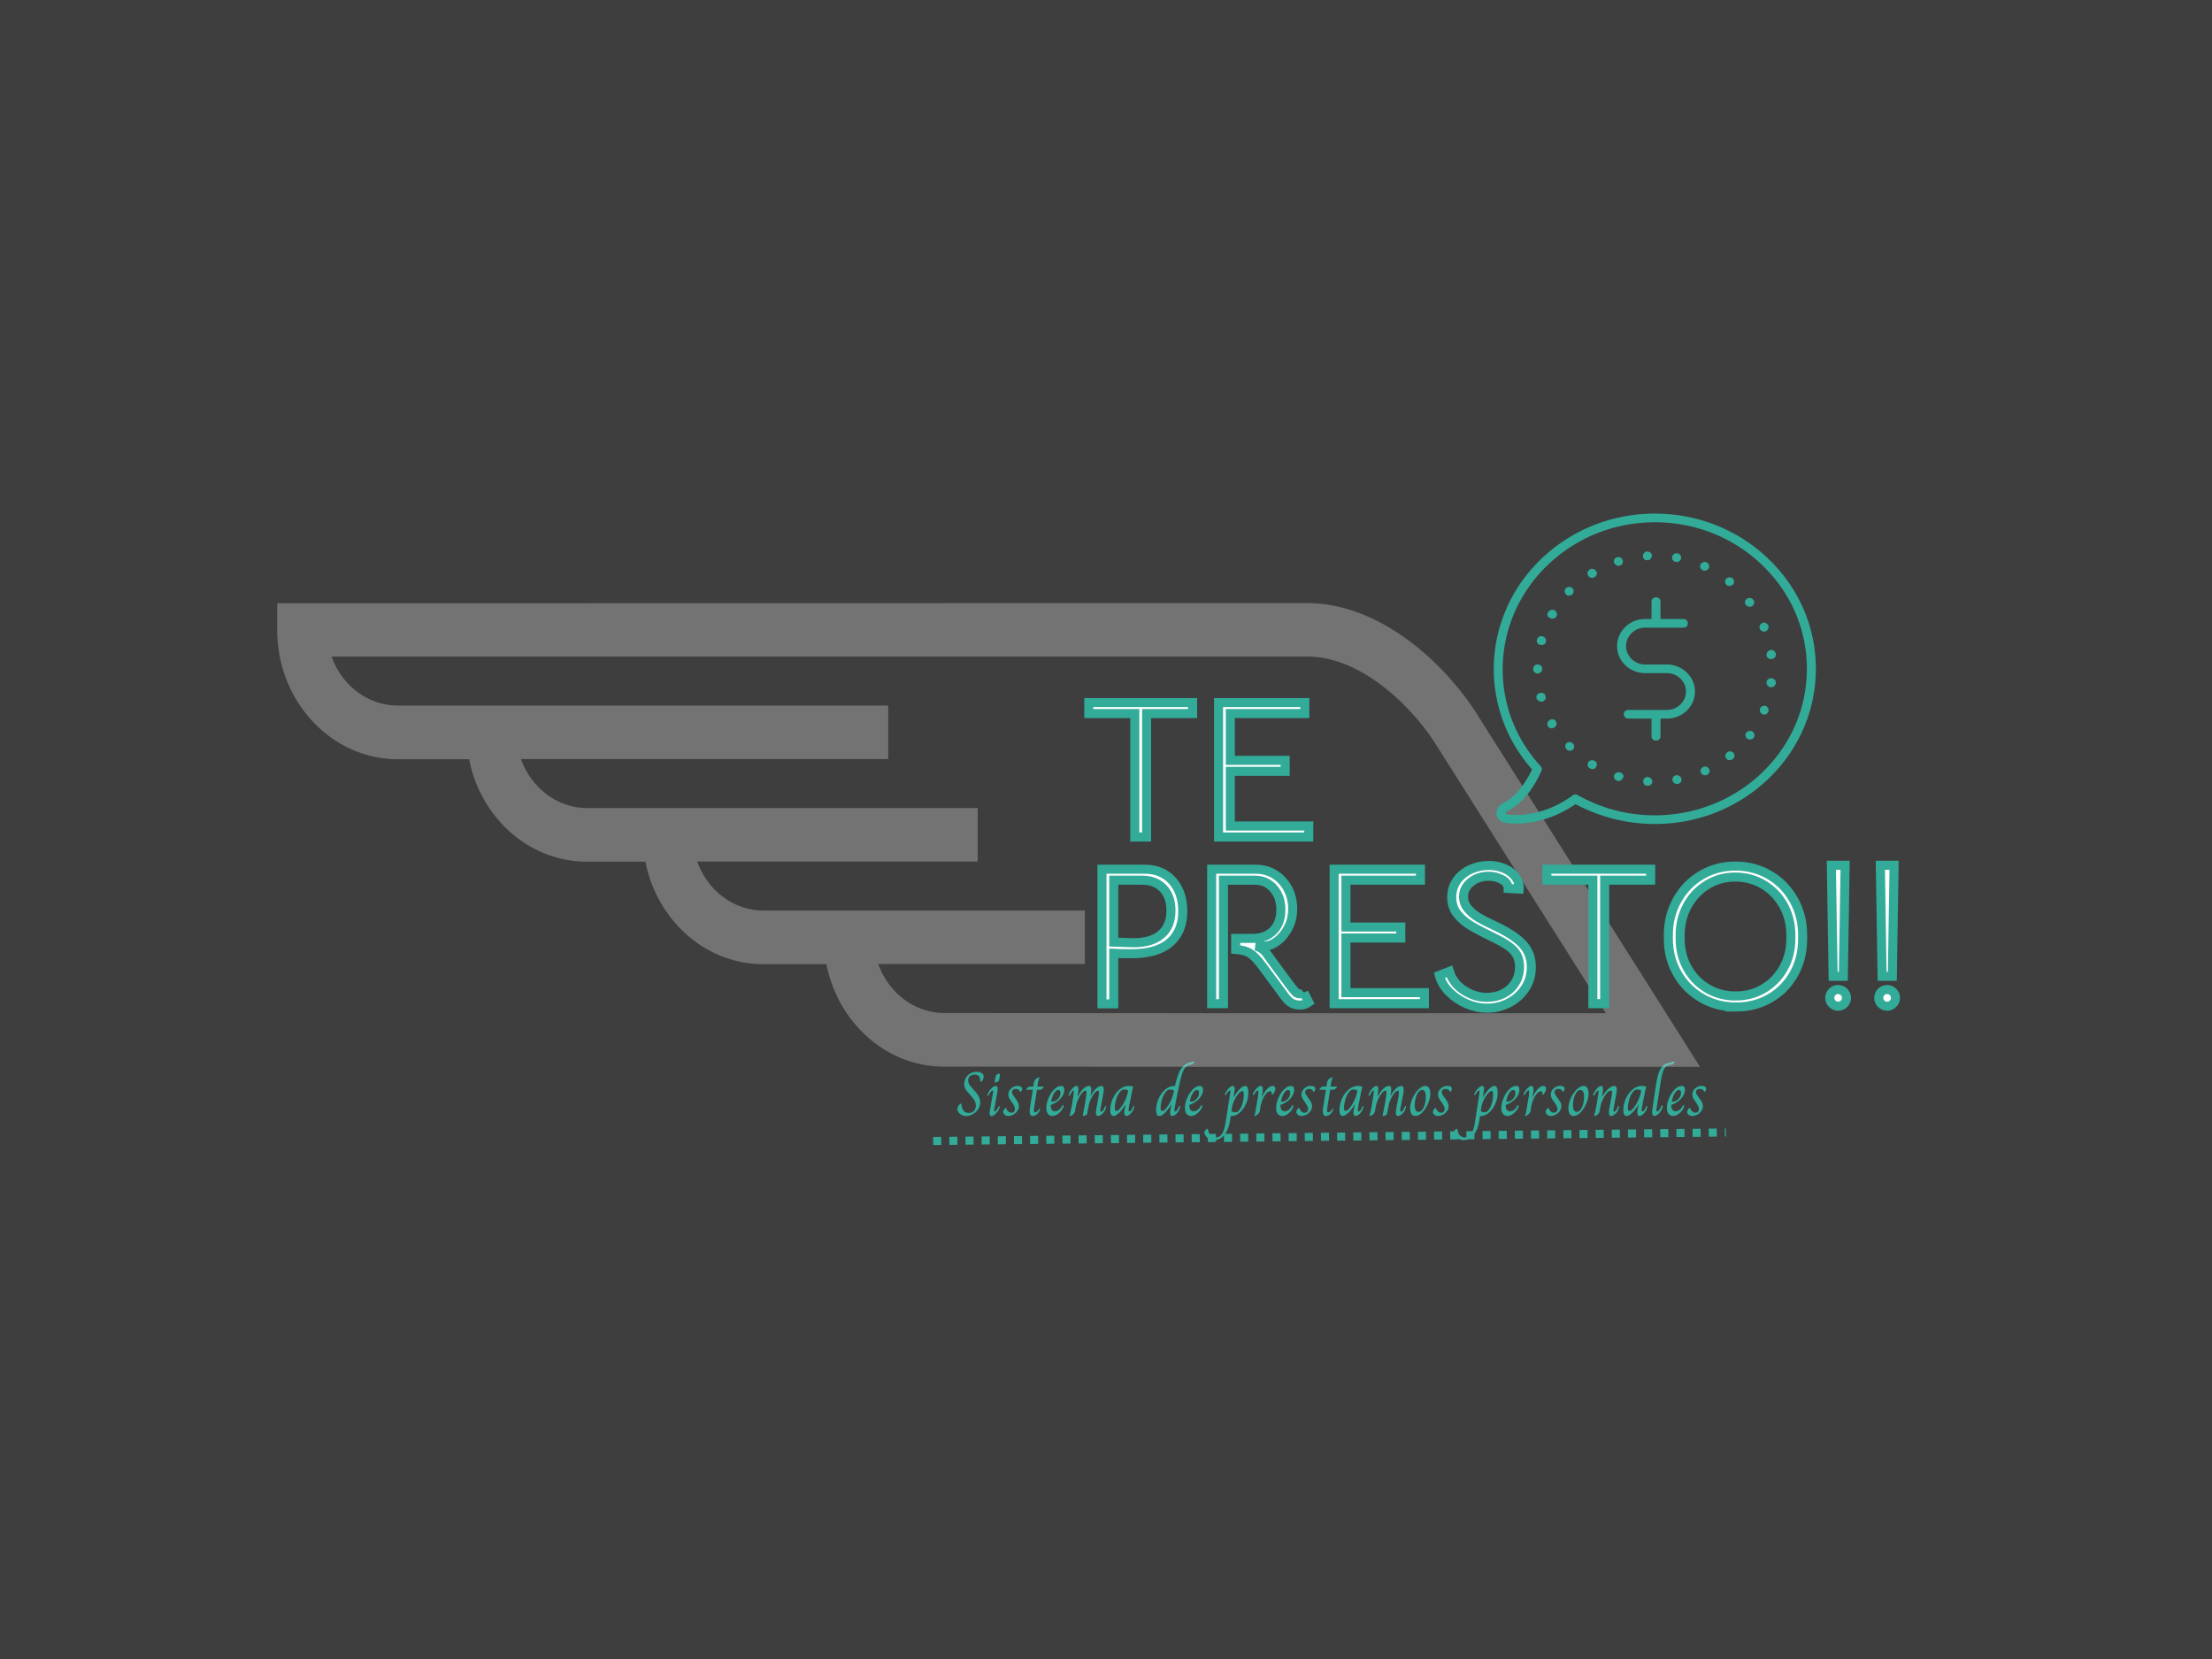<svg xmlns="http://www.w3.org/2000/svg" version="1.1" xmlns:xlink="http://www.w3.org/1999/xlink" width="2000" height="1500" viewBox="0 0 2000 1500"><rect width="2000" height="1500" x="0" y="0" id="background" stroke="transparent" fill="#3e3e3e"></rect><svg xml:space="preserve" width="1500" height="1125" data-version="2" data-id="lg_O5vtMyRZMHK8LozJ0f" viewBox="0 0 616 234" x="250" y="187.5"><rect width="100%" height="100%" fill="transparent"></rect><rect width="287" height="25.99" x="-143.5" y="-12.995" fill="none" rx="0" ry="0" transform="translate(396.52 216.44)"></rect><path fill="#32ab99" d="M256.11 223.39q-1.04 0-1.77-.42-.74-.43-1.12-1.03-.38-.59-.43-1.12 0-.46.26-.95.25-.48.6-.8.34-.32.52-.32.12 0 .12.14.11 1.26.69 2.31.57 1.04 2.07 1.04 1.2 0 1.91-.73.71-.74.71-2.05 0-.78-.3-1.45t-.99-1.49l-2.25-2.67q-.37-.48-.58-1-.2-.52-.2-1.26 0-1.19.55-2.25t1.61-1.71q1.06-.66 2.46-.66 1.15 0 1.89.47.73.47.73 1.35 0 .67-.55 1.54-.21.34-.46.34-.18 0-.24-.17t-.1-.63q-.07-1.84-1.98-1.84-1.15 0-1.8.59-.64.58-.64 1.59 0 1.02.85 2.05l2.21 2.55q1.42 1.68 1.42 3.52 0 1.34-.74 2.5-.75 1.16-1.96 1.86t-2.49.7m10.76-12.49q-.23 0-.21-.23l.28-1.61q.11-.66.49-1.02t.96-.36h.09q.14 0 .17.05.04.05.01.18l-.25 1.59q-.09.65-.48 1.03-.39.37-.97.37zm-1.36 12.49q-.73 0-.73-1.05 0-.53.14-1.22l1.1-6.14q.09-.6.09-.74 0-.35-.21-.35-.27 0-.66.44t-.85 1.38q-.1.28-.23.28-.14 0-.14-.23 0-.55.49-1.42.5-.86 1.22-1.49.73-.63 1.35-.63.71 0 .71 1.01 0 .48-.14 1.26l-1.19 6.65-.05.3q0 .25.21.25.27 0 .66-.45.4-.45.86-1.37.11-.25.23-.25.13 0 .13.3 0 .53-.49 1.37-.5.84-1.21 1.47t-1.29.63m6.17-.01q-.72 0-1.22-.39-.51-.39-.67-1.03-.04-.19.15-.59.2-.4.52-.79.18-.21.3-.21.11 0 .18.18.69 1.61 1.91 1.61.62 0 .98-.37.35-.38.35-1.03 0-.87-.98-2.25l-.49-.69q-.55-.78-.77-1.29t-.22-1.08q0-.92.5-1.66.49-.73 1.3-1.16.8-.42 1.68-.42 1.65 0 1.65 1.12 0 .42-.3.83-.16.28-.27.28-.14 0-.26-.28-.25-.44-.61-.63-.35-.2-.9-.2-.65 0-1.04.35-.39.34-.39.87 0 .3.2.68.19.38.74 1.16l.49.67q.64.85.89 1.46.26.61.26 1.28 0 .85-.56 1.69-.55.84-1.47 1.36-.92.53-1.95.53m9.21.01q-.69 0-.97-.47-.27-.47-.27-1.27 0-.6.1-1.28t.13-.82l.94-5.91h-2.32q-.12 0-.12-.11 0-.23.51-.66.5-.42.73-.42H281l.23-1.43q.09-.76.72-1.36.62-.6 1.24-.6.11 0 .11.12 0 .09-.2.54-.21.45-.3.95l-.28 1.78h2.25q.14 0 .14.13 0 .19-.54.62-.54.44-.7.44h-1.29l-.94 5.87q-.02.16-.13.78-.1.62-.1.96 0 .76.51.76.36 0 .78-.35.41-.36.73-1l.06-.1q.04-.04.08-.04.12 0 .12.3 0 .46-.41 1.08-.4.62-1.01 1.06-.61.43-1.18.43m7.19-.01q-1.04 0-1.65-.79t-.61-2.2q0-1.7.82-3.64.82-1.95 2.1-3.24 1.29-1.3 2.6-1.3 1.2 0 1.2 1.44 0 1.18-.69 2.3-.69 1.13-1.85 1.99-1.16.87-2.54 1.33 0 1.24.4 1.79t1.18.55q.83 0 1.52-.53t1.17-1.45q.07-.13.14-.23.07-.09.19-.09.18 0 .18.28 0 .62-.62 1.54t-1.59 1.59q-.96.66-1.95.66m.11-5.33q.6 0 1.28-.43.68-.42 1.14-1.16t.46-1.66q0-1.08-.76-1.08-.62 0-1.19.67-.56.67-.94 1.66t-.52 1.91q.14.09.53.09m6.49 5.33q-.21 0-.21-.13 0-.07.1-.34.11-.26.29-1.14.25-1.08.47-2.32t.64-4.05q.13-.87.13-1.22 0-.3-.13-.3-.23 0-.51.37t-.67 1.01q-.11.21-.2.36-.1.15-.15.22-.06.07-.13.07-.18 0-.18-.25 0-.46.5-1.3.51-.84 1.2-1.5.69-.65 1.24-.65.37 0 .53.33t.16.84q0 .48-.23 2.05l-.12.8h.03q1.12-2 2.19-3.01t2.04-1.01q.46 0 .67.28.2.29.2.96 0 .64-.2 1.81l-.12.65h.05q1.03-1.82 2.08-2.76t1.87-.94q.97 0 .97 1.38 0 .48-.21 1.67l-.53 2.76q-.57 2.93-.57 3.32 0 .41.34.41.39 0 .72-.52.32-.51.69-1.37.09-.25.23-.25.13 0 .13.28 0 .2-.02.37-.16.82-.65 1.55-.5.72-1.12 1.15-.62.42-1.13.42-.82 0-.82-1.24 0-.94.57-3.68.07-.34.31-1.61.24-1.26.29-2.11 0-.4-.07-.58t-.35-.18q-.52 0-1.18.76-.66.75-1.23 1.9-.58 1.15-.87 2.26l-.72 3.66q-.02.27-.52.55-.49.27-.79.27-.32 0-.32-.27.21-.9.76-3.92.55-3.03.64-4.45v-.23q0-.26-.07-.4-.07-.13-.3-.13-.62 0-1.39.95-.77.96-1.38 2.32-.61 1.37-.79 2.48l-.37 2q-.14.6-.73 1.12-.6.53-1.06.53m16.07 0q-1.17 0-1.17-2.23 0-2.14.93-4.22t2.52-3.4 3.43-1.32q.94 0 1.63.29-.3 1.18-.41 1.73l-.49 2.48q-.64 2.95-.78 4.07-.02.17-.02.4 0 .5.3.5.37 0 .69-.47t.73-1.35q.03-.02.08-.13.06-.12.15-.12.14 0 .14.28l-.04.37q-.16.75-.66 1.49-.49.74-1.1 1.19-.61.44-1.1.44-.8 0-.8-1.31 0-.5.11-1.03l.4-2h-.03q-1.1 1.93-2.36 3.14-1.25 1.2-2.15 1.2m1.09-1.88q.64 0 1.48-1t1.56-2.45q.73-1.45 1-2.6l.37-1.47q-.69-.46-1.45-.46-.99 0-1.8 1.14-.82 1.13-1.28 2.76-.46 1.62-.46 2.93 0 .57.13.86.12.29.45.29m15.93 1.89q-1.17 0-1.17-2.25 0-2.09.92-4.17.92-2.09 2.49-3.42 1.56-1.33 3.35-1.33h.23q.76-3.18 1.43-4.79t1.77-2.67q.74-.69 1.33-.94.6-.25 1.64-.46.46-.09.65-.17.2-.08.27-.08.16 0 .16.18 0 .3-.44.67-.23.21-.42.27-.2.07-.38.1-.19.02-.28.04-1.2.16-2.02 1.2-.62.8-1.1 2.3-.47 1.49-1.27 5.22-1.34 6.44-1.5 7.7-.02.17-.02.4 0 .5.3.5.37 0 .7-.49.33-.5.7-1.33.14-.25.25-.25.14 0 .14.25l-.04.4q-.19.8-.68 1.53-.5.72-1.11 1.16-.61.43-1.11.43-.74 0-.74-1.22 0-.46.09-1.1l.4-2.02h-.03q-.85 1.47-2.16 2.91-1.31 1.43-2.35 1.43m1.09-1.88q.64 0 1.48-1t1.56-2.45q.73-1.45 1-2.6l.37-1.47q-.69-.46-1.45-.46-.99 0-1.8 1.14-.82 1.13-1.28 2.76-.46 1.62-.46 2.93 0 .57.13.86.12.29.45.29m10.7 1.87q-1.03 0-1.64-.79t-.61-2.2q0-1.7.81-3.64.82-1.95 2.11-3.24 1.29-1.3 2.6-1.3 1.19 0 1.19 1.44 0 1.18-.69 2.3-.69 1.13-1.85 1.99-1.16.87-2.54 1.33 0 1.24.4 1.79t1.19.55q.82 0 1.51-.53t1.18-1.45q.07-.13.14-.23.06-.09.18-.09.18 0 .18.28 0 .62-.62 1.54t-1.58 1.59q-.97.66-1.96.66m.12-5.33q.59 0 1.27-.43.68-.42 1.14-1.16t.46-1.66q0-1.08-.76-1.08-.62 0-1.18.67-.57.67-.95 1.66t-.51 1.91q.13.09.53.09m8.52 14.29q-1.24 0-2.23-.65-.99-.66-1.38-1.83-.05-.19-.05-.3 0-.44.31-.84t.7-.57l.19-.04q.09 0 .11.11.03.12.03.14.18 1.45.93 2.21.74.76 1.99.76 1.42 0 2.3-1.35.87-1.34 1.31-4.22l1.61-10.35q.14-.83.14-1.17 0-.35-.19-.35-.21 0-.53.35-.32.34-.6.8-.09.14-.2.34-.12.19-.19.25t-.13.06q-.14 0-.14-.25 0-.42.5-1.21.51-.8 1.19-1.4.68-.61 1.18-.61.42 0 .61.31.2.31.15.81-.07.69-.3 2.07-.14.78-.18 1.08h.02q.9-1.63 2.15-2.95 1.26-1.32 2.18-1.32.66 0 .92.66.25.67.25 2.12 0 1.98-.9 3.94-.9 1.97-2.31 3.21t-2.91 1.24q-.21 0-.39-.07l-.39 2.3q-.35 1.98-1.16 3.51-.82 1.53-2 2.37-1.19.84-2.59.84m7.86-10.33q.88 0 1.59-1.04.71-1.05 1.12-2.58.4-1.53.4-2.86 0-.76-.12-1.09-.11-.34-.36-.34-.62 0-1.48.97-.85.96-1.54 2.39t-.87 2.71l-.23 1.43q.37.23.71.32.35.09.78.09m7.16 1.37q-.09 0-.15-.03-.06-.04-.06-.08 0-.07.14-.3t.21-.64q.09-.49.16-.89l.13-.75q.58-3.15.77-4.4.2-1.26.18-1.83 0-.3-.05-.44-.04-.14-.21-.14-.2 0-.52.35-.33.34-.6.8-.12.21-.21.36t-.15.22-.13.07q-.09 0-.13-.07-.05-.07-.05-.18 0-.44.49-1.22.5-.79 1.18-1.39.68-.61 1.21-.61.43 0 .6.34.18.35.18 1.08 0 1.01-.44 2.74h.05q2.18-4.16 4.04-4.16.49 0 .75.26.27.26.27.75 0 .5-.22 1.03t-.53.88q-.31.34-.56.34-.17 0-.12-.21.07-.32.07-.5 0-.55-.6-.55-.71 0-1.42.82-.72.83-1.26 2.03-.54 1.19-.75 2.18-.27 1.06-.34 2.21-.05.44-.4.89-.36.45-.82.74-.46.3-.71.3m10.19 0q-1.04 0-1.65-.79t-.61-2.2q0-1.7.82-3.64.82-1.95 2.1-3.24 1.29-1.3 2.6-1.3 1.2 0 1.2 1.44 0 1.18-.69 2.3-.69 1.13-1.85 1.99-1.16.87-2.54 1.33 0 1.24.4 1.79t1.18.55q.83 0 1.52-.53t1.17-1.45q.07-.13.14-.23.07-.09.19-.09.18 0 .18.28 0 .62-.62 1.54t-1.59 1.59q-.96.66-1.95.66m.11-5.33q.6 0 1.28-.43.68-.42 1.14-1.16t.46-1.66q0-1.08-.76-1.08-.62 0-1.19.67-.56.67-.94 1.66t-.52 1.91q.14.09.53.09m7.02 5.33q-.72 0-1.22-.39-.51-.39-.67-1.03-.05-.19.15-.59t.52-.79q.18-.21.3-.21.11 0 .18.18.69 1.61 1.91 1.61.62 0 .98-.37.35-.38.35-1.03 0-.87-.99-2.25l-.48-.69q-.55-.78-.77-1.29t-.22-1.08q0-.92.5-1.66.49-.73 1.3-1.16.8-.42 1.68-.42 1.65 0 1.65 1.12 0 .42-.3.83-.16.28-.27.28-.14 0-.26-.28-.25-.44-.61-.63-.35-.2-.9-.2-.65 0-1.04.35-.39.34-.39.87 0 .3.19.68.2.38.75 1.16l.49.67q.64.85.89 1.46.26.61.26 1.28 0 .85-.56 1.69-.55.84-1.47 1.36-.92.53-1.95.53m9.2.01q-.69 0-.97-.47t-.28-1.27q0-.6.11-1.28l.12-.82.95-5.91h-2.33q-.11 0-.11-.11 0-.23.51-.66.5-.42.73-.42h1.38l.23-1.43q.09-.76.71-1.36.63-.6 1.25-.6.11 0 .11.12 0 .09-.21.54-.2.45-.29.95l-.28 1.78h2.25q.14 0 .14.13 0 .19-.54.62-.54.44-.7.44h-1.29l-.94 5.87q-.02.16-.13.78-.1.62-.1.96 0 .76.5.76.37 0 .79-.35.41-.36.73-1l.06-.1q.03-.04.08-.04.12 0 .12.3 0 .46-.41 1.08-.4.62-1.01 1.06-.61.43-1.18.43m6.11-.01q-1.17 0-1.17-2.23 0-2.14.93-4.22t2.52-3.4 3.43-1.32q.94 0 1.63.29-.3 1.18-.41 1.73l-.49 2.48q-.64 2.95-.78 4.07-.02.17-.02.4 0 .5.3.5.37 0 .69-.47t.73-1.35q.03-.02.08-.13.06-.12.15-.12.14 0 .14.28l-.04.37q-.16.75-.66 1.49-.49.74-1.1 1.19-.61.44-1.1.44-.8 0-.8-1.31 0-.5.11-1.03l.4-2h-.03q-1.1 1.93-2.36 3.14-1.25 1.2-2.15 1.2m1.09-1.88q.64 0 1.48-1t1.56-2.45q.73-1.45 1-2.6l.37-1.47q-.69-.46-1.45-.46-.99 0-1.8 1.14-.82 1.13-1.28 2.76-.46 1.62-.46 2.93 0 .57.13.86.12.29.45.29m9.09 1.88q-.21 0-.21-.13 0-.07.11-.34.1-.26.28-1.14.26-1.08.48-2.32.21-1.24.63-4.05.14-.87.14-1.22 0-.3-.14-.3-.23 0-.51.37-.27.37-.66 1.01-.12.21-.21.36t-.15.22-.13.07q-.18 0-.18-.25 0-.46.5-1.3.51-.84 1.2-1.5.69-.65 1.24-.65.37 0 .53.33t.16.84q0 .48-.23 2.05l-.11.8h.02q1.13-2 2.2-3.01t2.03-1.01q.46 0 .67.28.21.29.21.96 0 .64-.21 1.81l-.12.65h.05q1.04-1.82 2.08-2.76 1.05-.94 1.88-.94.96 0 .96 1.38 0 .48-.2 1.67l-.53 2.76q-.58 2.93-.58 3.32 0 .41.35.41.39 0 .71-.52.32-.51.69-1.37.09-.25.23-.25t.14.28q0 .2-.03.37-.16.82-.65 1.55-.5.72-1.12 1.15-.62.42-1.12.42-.83 0-.83-1.24 0-.94.57-3.68.07-.34.31-1.61.25-1.26.29-2.11 0-.4-.07-.58t-.34-.18q-.53 0-1.19.76-.65.75-1.23 1.9-.57 1.15-.87 2.26l-.71 3.66q-.03.27-.52.55-.5.27-.8.27-.32 0-.32-.27.21-.9.76-3.92.55-3.03.65-4.45v-.23q0-.26-.07-.4-.07-.13-.3-.13-.62 0-1.39.95-.77.96-1.38 2.32-.61 1.37-.8 2.48l-.37 2q-.13.6-.73 1.12-.6.53-1.06.53m16.85 0q-.97 0-1.46-.74-.5-.75-.5-2.09 0-1.86.9-3.81.9-1.96 2.22-3.25 1.32-1.28 2.52-1.28.9 0 1.38.79t.48 2.08q0 1.73-.84 3.68-.84 1.96-2.12 3.29-1.29 1.33-2.58 1.33m1.13-1.51q.76 0 1.38-.77.62-.78.99-2.05.36-1.28.36-2.7 0-2.63-1.35-2.63-.85 0-1.49.92-.63.92-.96 2.25-.34 1.32-.34 2.47 0 1.1.34 1.8.33.71 1.07.71m7.22 1.51q-.71 0-1.22-.39t-.67-1.03q-.04-.19.15-.59.2-.4.52-.79.18-.21.3-.21.11 0 .18.18.69 1.61 1.91 1.61.62 0 .98-.37.36-.38.36-1.03 0-.87-.99-2.25l-.49-.69q-.55-.78-.77-1.29t-.22-1.08q0-.92.5-1.66.49-.73 1.3-1.16.8-.42 1.68-.42 1.65 0 1.65 1.12 0 .42-.3.83-.16.28-.27.28-.14 0-.25-.28-.26-.44-.61-.63-.36-.2-.91-.2-.65 0-1.04.35-.39.34-.39.87 0 .3.2.68.19.38.74 1.16l.49.67q.64.85.89 1.46.26.61.26 1.28 0 .85-.55 1.69-.56.84-1.48 1.36-.92.53-1.95.53m9.52 8.96q-1.24 0-2.23-.65-.99-.66-1.38-1.83-.05-.19-.05-.3 0-.44.31-.84t.71-.57l.18-.04q.09 0 .11.11.03.12.03.14.18 1.45.93 2.21t1.99.76q1.42 0 2.3-1.35.87-1.34 1.31-4.22l1.61-10.35q.14-.83.14-1.17 0-.35-.19-.35-.2 0-.53.35-.32.34-.59.8-.1.14-.21.34-.12.19-.18.25-.07.06-.14.06-.14 0-.14-.25 0-.42.51-1.21.5-.8 1.18-1.4.68-.61 1.18-.61.42 0 .61.31.2.31.15.81-.07.69-.3 2.07l-.18 1.08h.02q.9-1.63 2.15-2.95 1.26-1.32 2.18-1.32.66 0 .92.66.25.67.25 2.12 0 1.98-.9 3.94-.89 1.97-2.31 3.21-1.41 1.24-2.91 1.24-.2 0-.39-.07l-.39 2.3q-.34 1.98-1.16 3.51t-2 2.37q-1.19.84-2.59.84m7.87-10.33q.87 0 1.58-1.04.72-1.05 1.12-2.58t.4-2.86q0-.76-.11-1.09-.12-.34-.37-.34-.62 0-1.47.97-.85.96-1.54 2.39t-.88 2.71l-.23 1.43q.37.23.71.32.35.09.79.09m8.39 1.37q-1.03 0-1.64-.79t-.61-2.2q0-1.7.81-3.64.82-1.95 2.11-3.24 1.29-1.3 2.6-1.3 1.19 0 1.19 1.44 0 1.18-.69 2.3-.69 1.13-1.85 1.99-1.16.87-2.54 1.33 0 1.24.4 1.79.41.55 1.19.55.83 0 1.52-.53t1.17-1.45q.07-.13.14-.23.07-.09.18-.09.18 0 .18.28 0 .62-.62 1.54t-1.58 1.59q-.97.66-1.96.66m.12-5.33q.59 0 1.27-.43.68-.42 1.14-1.16t.46-1.66q0-1.08-.76-1.08-.62 0-1.18.67-.57.67-.95 1.66-.37.99-.51 1.91.14.09.53.09m6.6 5.33q-.09 0-.15-.03-.06-.04-.06-.08 0-.07.14-.3t.21-.64q.09-.49.16-.89l.13-.75q.58-3.15.77-4.4.2-1.26.18-1.83 0-.3-.05-.44-.04-.14-.21-.14-.2 0-.52.35-.33.34-.6.8-.12.21-.21.36t-.15.22-.13.07q-.09 0-.13-.07-.05-.07-.05-.18 0-.44.49-1.22.5-.79 1.18-1.39.68-.61 1.21-.61.43 0 .6.34.18.35.18 1.08 0 1.01-.44 2.74h.05q2.18-4.16 4.04-4.16.49 0 .75.26.27.26.27.75 0 .5-.22 1.03t-.53.88q-.31.34-.56.34-.17 0-.12-.21.07-.32.07-.5 0-.55-.6-.55-.71 0-1.42.82-.72.83-1.26 2.03-.54 1.19-.75 2.18-.27 1.06-.34 2.21-.05.44-.4.89-.36.45-.82.74-.46.3-.71.3m9.36 0q-.71 0-1.22-.39t-.67-1.03q-.04-.19.15-.59.2-.4.52-.79.18-.21.3-.21.11 0 .18.18.69 1.61 1.91 1.61.62 0 .98-.37.36-.38.36-1.03 0-.87-.99-2.25l-.49-.69q-.55-.78-.77-1.29t-.22-1.08q0-.92.5-1.66.49-.73 1.3-1.16.8-.42 1.68-.42 1.65 0 1.65 1.12 0 .42-.3.83-.16.28-.27.28-.14 0-.25-.28-.26-.44-.61-.63-.36-.2-.91-.2-.65 0-1.04.35-.39.34-.39.87 0 .3.2.68.19.38.74 1.16l.49.67q.64.85.89 1.46.26.61.26 1.28 0 .85-.55 1.69-.56.84-1.48 1.36-.92.53-1.95.53m8.53 0q-.96 0-1.46-.74-.49-.75-.49-2.09 0-1.86.89-3.81.9-1.96 2.22-3.25 1.33-1.28 2.52-1.28.9 0 1.38.79t.48 2.08q0 1.73-.84 3.68-.83 1.96-2.12 3.29t-2.58 1.33m1.13-1.51q.76 0 1.38-.77.62-.78.99-2.05.37-1.28.37-2.7 0-2.63-1.36-2.63-.85 0-1.49.92-.63.92-.96 2.25-.33 1.32-.33 2.47 0 1.1.33 1.8.33.71 1.07.71m6.69 1.51q-.21 0-.21-.13 0-.1.11-.41.1-.31.29-1.07.46-1.91 1.1-6.37.14-.87.14-1.22 0-.3-.14-.3-.39 0-1.17 1.38-.12.21-.21.36t-.15.22-.13.07q-.18 0-.18-.23 0-.46.51-1.31.5-.85 1.19-1.51.69-.65 1.24-.65.37 0 .53.32t.16.8q0 .76-.36 2.97h.02q1.06-1.86 2.32-2.98 1.27-1.11 2.19-1.11.96 0 .96 1.35 0 .51-.2 1.7l-.53 2.76q-.58 2.93-.58 3.32 0 .16.08.28.08.13.27.13.62 0 1.42-1.89.07-.25.23-.25.14 0 .14.28 0 .2-.02.37-.16.82-.67 1.55-.51.72-1.13 1.15-.62.42-1.12.42-.49 0-.66-.4t-.17-.88q0-1.04.57-3.73.56-2.62.6-3.63.02-.42-.06-.59t-.38-.17q-.71 0-1.53.94-.81.94-1.46 2.31-.64 1.37-.85 2.5l-.36 2q-.14.6-.74 1.12-.6.53-1.06.53m11.8 0q-1.17 0-1.17-2.23 0-2.14.93-4.22t2.52-3.4q1.58-1.32 3.42-1.32.95 0 1.64.29-.3 1.18-.42 1.73l-.48 2.48q-.64 2.95-.78 4.07-.02.17-.02.4 0 .5.29.5.37 0 .69-.47.33-.47.74-1.35.02-.02.08-.13.06-.12.15-.12.14 0 .14.28l-.05.37q-.16.75-.65 1.49-.5.74-1.11 1.19-.61.44-1.09.44-.8 0-.8-1.31 0-.5.11-1.03l.39-2h-.02q-1.11 1.93-2.36 3.14-1.25 1.2-2.15 1.2m1.08-1.88q.65 0 1.48-1 .84-1 1.57-2.45.72-1.45 1-2.6l.37-1.47q-.69-.46-1.45-.46-.99 0-1.81 1.14-.81 1.13-1.27 2.76-.46 1.62-.46 2.93 0 .57.12.86.13.29.45.29m9.26 1.89q-.44 0-.64-.42-.19-.43-.19-1.07 0-.44.09-1.04l1.36-9.06q.48-3.13 1.17-4.83t1.66-2.46q.55-.44 1.15-.64.6-.21 1.84-.51.57-.11.73-.18t.21-.07q.16 0 .16.18 0 .09-.1.28-.11.18-.34.39-.25.23-.48.31t-.55.1q-1.33.14-1.93.83-1.13 1.29-1.66 4.76l-1.68 10.83q-.02.17-.02.4 0 .5.3.5.69 0 1.61-2.05.09-.25.25-.25t.16.32q0 .76-.54 1.64-.54.87-1.27 1.46-.74.58-1.29.58m6.91-.01q-1.03 0-1.64-.79t-.61-2.2q0-1.7.81-3.64.82-1.95 2.11-3.24 1.29-1.3 2.6-1.3 1.19 0 1.19 1.44 0 1.18-.69 2.3-.69 1.13-1.85 1.99-1.16.87-2.54 1.33 0 1.24.4 1.79t1.19.55q.82 0 1.51-.53t1.18-1.45q.07-.13.14-.23.06-.09.18-.09.18 0 .18.28 0 .62-.62 1.54t-1.58 1.59q-.97.66-1.96.66m.12-5.33q.59 0 1.27-.43.68-.42 1.14-1.16t.46-1.66q0-1.08-.76-1.08-.62 0-1.18.67-.57.67-.95 1.66t-.51 1.91q.13.09.53.09m7.02 5.33q-.71 0-1.22-.39-.5-.39-.67-1.03-.04-.19.15-.59.2-.4.52-.79.19-.21.3-.21.12 0 .18.18.69 1.61 1.91 1.61.62 0 .98-.37.36-.38.36-1.03 0-.87-.99-2.25l-.48-.69q-.56-.78-.78-1.29-.21-.51-.21-1.08 0-.92.49-1.66.5-.73 1.3-1.16.81-.42 1.68-.42 1.66 0 1.66 1.12 0 .42-.3.83-.16.28-.28.28-.14 0-.25-.28-.26-.44-.61-.63-.36-.2-.91-.2-.64 0-1.04.35-.39.34-.39.87 0 .3.2.68.19.38.75 1.16l.48.67q.64.85.9 1.46.25.61.25 1.28 0 .85-.55 1.69t-1.47 1.36q-.92.53-1.96.53"></path><path fill="#e5e5e5" d="M382.69 32.939c26.533 0 50.013 21.42 62.164 39.816l83.706 132.363H342.188l-94.331-.063c-21.426 0-39.388-16.38-43.673-38.052h-23.48c-21.484 0-39.447-16.38-43.732-38.052h-21.719c-21.484 0-39.505-16.38-43.731-38.052H44.989C20.335 90.899.26 69.353.26 42.893v-9.891zM44.93 70.991h182.205v19.845H90.775a26.415 28.35 0 0 0 24.42 18.207H260.36v19.845H156.226a26.415 28.35 0 0 0 24.478 18.207h119.454v19.845h-76.72a26.415 28.35 0 0 0 24.477 18.207l94.273.063h151.446L429.65 84.095c-7.631-11.655-26.122-31.311-46.96-31.311H20.453A26.415 28.35 0 0 0 44.93 70.991" opacity=".32"></path><g transform="translate(454.02 123.62)"><filter id="a" width="146%" height="152%" x="-23%" y="-26%"><feGaussianBlur in="SourceAlpha" stdDeviation="3"></feGaussianBlur><feOffset dx="3" dy="3" result="oBlur"></feOffset><feFlood flood-color="#fff" flood-opacity="0"></feFlood><feComposite in2="oBlur" operator="in"></feComposite><feMerge><feMergeNode></feMergeNode><feMergeNode in="SourceGraphic"></feMergeNode></feMerge></filter><g filter="url(#a)"><rect width="318" height="144.357" x="-159" y="-72.179" fill="none" rx="0" ry="0"></rect><path fill="#fff" stroke="#32ab99" stroke-width="3.36" d="M-138.33-6.83v-45.84h-17.08v-4.09h38.54v4.09h-17.08v45.84zm31.1 0v-49.93h32.04v4.09h-27.66v17.37h20.36v4.09h-20.36v20.29h29.12v4.09zm-27.38 11.95q6.43 0 10.26 4.3 3.83 4.31 3.83 11.32 0 7.52-4.78 11.64-4.78 4.13-14.34 4.13-3.73 0-6.5-.15v18.76h-4.38v-50zm-4.16 27.3q6.72 0 10.29-3.1 3.58-3.11 3.58-8.8 0-5.33-2.92-8.32-2.92-3-7.81-3h-10.51v23l2.63.07q3.5.15 4.74.15zm63.22 18.54 1.82 3.58q-1.46 1.02-3.21 1.02-2.11 0-3.36-.84-1.24-.84-2.11-2.01l-8.69-11.75q-2.55-3.43-4.49-4.64-1.93-1.2-5.29-1.42v-4.09h6.35q4.74 0 7.59-2.84 2.85-2.85 2.85-7.74 0-4.82-2.7-7.92-2.7-3.11-6.94-3.11h-11.68v45.85h-4.38V5.12h16.35q3.95 0 7.05 1.93 3.1 1.94 4.89 5.29 1.79 3.36 1.79 7.45 0 3.87-1.53 6.86-1.54 2.99-3.65 4.75-2.12 1.75-3.95 2.11-1.24.22-2.88.19-1.64-.04-1.72-.04 2.34.51 4.02 2.7l2.92 4.02q1.31 1.75 3.98 5.4 2.66 3.65 3.47 4.52.51.59.91.84.4.26 1.13.26.95 0 1.46-.44zm11.24 4.09V5.12h32.05V9.2h-27.67v17.38h20.37v4.09h-20.37v20.29h29.13v4.09zm56.72 1.68q-3.65 0-7.37-1.57t-6.53-4.35q-2.81-2.77-3.76-6.27l3.72-1.46q1.39 4.45 5.44 7.04t8.5 2.59q3.36 0 6.13-1.42 2.78-1.42 4.38-4.02 1.61-2.59 1.61-5.87 0-3.51-1.93-5.77-1.94-2.26-6.54-4.53-6.2-2.99-9.41-4.89-3.22-1.89-5.26-4.49-2.04-2.59-2.04-6.16 0-3.51 1.89-6.21 1.9-2.7 5.08-4.16 3.17-1.46 6.82-1.46 3.07 0 5.73 1.13Q1.54 5.99 3.03 8q1.5 2.01 1.35 4.49L.3 12.27q0-2.12-2.3-3.32-2.3-1.21-5-1.21-3.8 0-6.54 2.19-2.73 2.19-2.73 5.41 0 2.48 1.67 4.45 1.68 1.97 3.98 3.32t5.81 2.96q.73.36 1.53.73.8.36 1.53.8 5.77 3.07 8.21 6.24 2.45 3.18 2.45 7.63t-2.3 7.92-6.09 5.4q-3.8 1.94-8.11 1.94zm39.35-1.68V9.2H14.68V5.12h38.54V9.2H36.14v45.85zm53.22 1.24q-7.08 0-12.82-3.32-5.73-3.32-9.05-9.13-3.32-5.8-3.32-12.88v-1.39q0-7.15 3.29-13.03 3.28-5.88 8.98-9.23 5.69-3.36 12.62-3.36 7.01 0 12.71 3.36 5.69 3.35 8.98 9.23 3.28 5.88 3.28 13.03v1.39q0 7.23-3.21 12.99-3.21 5.77-8.83 9.05-5.63 3.29-12.63 3.29zm-.22-4.09q5.76 0 10.44-2.77 4.67-2.78 7.37-7.63 2.7-4.86 2.7-10.84v-1.39q0-6.06-2.74-10.99-2.73-4.92-7.44-7.73T84.61 8.04q-5.69 0-10.36 2.84-4.68 2.85-7.38 7.78t-2.7 10.91v1.39q0 5.98 2.7 10.84 2.7 4.85 7.41 7.63 4.71 2.77 10.48 2.77zm36.21-7.3-.66-41.24h5.11l-.66 41.24zm1.82 11.1q-1.24 0-2.15-.92-.92-.91-.92-2.15 0-1.31.92-2.23.91-.91 2.15-.91 1.31 0 2.23.91.91.92.91 2.23 0 1.24-.91 2.15-.92.92-2.23.92zm16.36-11.1-.65-41.24h5.11l-.66 41.24zm1.83 11.1q-1.24 0-2.16-.92-.91-.91-.91-2.15 0-1.31.91-2.23.92-.91 2.16-.91 1.31 0 2.22.91.92.92.92 2.23 0 1.24-.92 2.15-.91.92-2.22.92z" paint-order="stroke"></path></g></g><path fill="#fff" stroke="#32ab99" stroke-dasharray="3 3" stroke-width="3" d="m243.823 232.665 294.374-3.17"></path><path fill="#32ab99" stroke="#32ab99" stroke-width="3" d="M348.31 473.72a3 3 0 1 0 0 6 3 3 0 1 0 0-6z"></path><path stroke="#32ab99" stroke-linecap="round" stroke-linejoin="round" stroke-width="3" d="m635.201 478.052 6-6-6 163.13z"></path><path fill="#32ab99" d="M554.064 16.594C542.805 5.74 527.793-.29 511.808-.29s-30.997 6.03-42.256 16.884c-22.073 21.218-23.526 55.227-3.336 78.122-3.058 6.298-6.811 10.586-10.981 12.596-1.529.804-2.363 2.278-2.224 4.02.278 1.742 1.529 2.948 3.336 3.216 1.251.134 2.641.268 4.031.268 7.506 0 15.429-2.68 21.962-7.236a62.65 62.65 0 0 0 29.468 7.37c15.985 0 30.997-6.03 42.256-16.884s17.514-25.326 17.514-40.736-6.255-29.882-17.514-40.736m-2.363 79.194c-18.178 17.538-46.357 21.01-68.527 8.442-.278-.134-.556-.268-.834-.268-.417 0-.695.134-1.112.402-6.116 4.556-13.761 7.236-20.85 7.236-1.251 0-2.502-.134-3.614-.268-.278 0-.417-.268-.417-.402s0-.402.278-.536c5.282-2.546 9.591-7.504 13.066-15.142.278-.536.139-1.206-.278-1.742-19.738-21.44-18.626-54.136 2.363-74.504 10.842-10.452 25.02-16.08 40.032-16.08s29.19 5.628 39.893 15.946 16.541 23.986 16.541 38.458-5.838 28.14-16.541 38.458M521.677 98.2c.139.938-.417 1.742-1.39 1.876h-.278c-.834 0-1.529-.536-1.668-1.34-.139-.938.417-1.742 1.39-1.876s1.807.536 1.946 1.34m26.827-15.276c-.278.402-.834.67-1.39.67-.278 0-.695-.134-.973-.268-.695-.536-.973-1.608-.417-2.278s1.668-.938 2.363-.402.973 1.474.417 2.278m2.224-40.468c-.278-.804.139-1.742.973-2.144s1.807.134 2.224.938c.278.804-.139 1.742-.973 2.144-.139.134-.417.134-.695.134-.695-.134-1.251-.402-1.529-1.072m-5.143-8.844c-.556-.67-.417-1.742.417-2.278.695-.536 1.807-.402 2.363.402.556.67.417 1.742-.417 2.278-.278.268-.695.268-.973.268-.556 0-.973-.268-1.39-.67m-34.75 65.66c0 .938-.834 1.474-1.668 1.474h-.139c-.973 0-1.668-.804-1.529-1.742 0-.938.834-1.608 1.807-1.474.834.134 1.668.938 1.529 1.742m17.931-80.668c.417-.804 1.39-1.206 2.224-.804s1.251 1.34.834 2.144a1.71 1.71 0 0 1-1.529.938c-.278 0-.556 0-.695-.134-.834-.402-1.251-1.34-.834-2.144m3.197 75.978c.417.804 0 1.742-.834 2.144-.278.134-.417.134-.695.134a1.71 1.71 0 0 1-1.529-.938c-.417-.804 0-1.742.834-2.144s1.807 0 2.224.804m9.035-6.03c.556.67.556 1.742-.278 2.278-.278.268-.695.402-1.112.402-.556 0-.973-.134-1.251-.536-.556-.67-.556-1.742.278-2.278.556-.67 1.668-.536 2.363.134m-2.502-62.31c-.695-.536-.834-1.608-.278-2.278s1.668-.804 2.363-.268.834 1.608.278 2.278c-.278.402-.834.536-1.251.536-.417.134-.834 0-1.112-.268m-38.503 71.556c-.278.67-.973 1.206-1.668 1.206-.139 0-.417 0-.556-.134-.834-.268-1.39-1.206-1.112-2.01s1.251-1.34 2.085-1.072c1.112.268 1.668 1.206 1.251 2.01m-10.008-4.02c-.278.536-.834.804-1.39.804-.278 0-.556-.134-.973-.268-.834-.536-.973-1.474-.556-2.278.556-.804 1.529-.938 2.363-.536s1.112 1.474.556 2.278M471.22 67.514c.278.938-.278 1.742-1.251 2.01h-.417c-.695 0-1.39-.536-1.668-1.206-.278-.938.278-1.742 1.251-2.01s1.946.268 2.085 1.206m.973-31.222c.417-.804 1.529-1.072 2.363-.67s1.112 1.474.695 2.278c-.278.536-.834.804-1.529.804-.278 0-.556 0-.834-.268-.973-.268-1.251-1.34-.695-2.144m9.174 48.776c.695.67.556 1.742 0 2.278-.278.268-.695.402-1.112.402s-.973-.134-1.251-.536c-.695-.67-.556-1.742 0-2.278.695-.536 1.668-.536 2.363.134m-6.255-8.174c.417.804.139 1.742-.695 2.278-.278.134-.556.268-.834.268-.556 0-1.112-.268-1.529-.804-.417-.804-.139-1.742.695-2.278.973-.536 1.946-.268 2.363.536m-7.089-30.418c.278-.938 1.112-1.474 2.085-1.206s1.39 1.072 1.251 2.01c-.139.804-.834 1.206-1.668 1.206h-.417c-.973-.268-1.529-1.072-1.251-2.01m.278 12.596c-.973 0-1.668-.67-1.668-1.608v-.134c0-.938.695-1.608 1.668-1.608s1.668.67 1.668 1.608c0 1.072-.834 1.742-1.668 1.742m49.901-43.282c.139-.938 1.112-1.474 1.946-1.34.973.134 1.529 1.072 1.39 1.876s-.834 1.34-1.668 1.34h-.278c-.834-.134-1.529-.938-1.39-1.876m-31.136 6.968c-.556-.804-.278-1.742.556-2.278s1.807-.268 2.363.536.278 1.742-.556 2.278c-.278.134-.556.268-.973.268-.556 0-1.112-.268-1.39-.804m67.693 27.604c.973-.134 1.807.536 1.946 1.474s-.556 1.742-1.529 1.876h-.278c-.834 0-1.529-.536-1.668-1.474 0-.938.695-1.742 1.529-1.876m-.834 22.914c-.278.67-.973 1.072-1.529 1.072-.278 0-.417 0-.556-.134-.834-.268-1.251-1.34-.973-2.144s1.39-1.206 2.224-.938c.695.402 1.112 1.34.834 2.144m-57.268-55.342c-.278-.804.139-1.742 1.112-2.01.834-.268 1.807.134 2.085 1.072.278.804-.139 1.742-1.112 2.01-.139 0-.278.134-.556.134-.556-.134-1.251-.536-1.529-1.206m10.703-2.412c0-.938.695-1.742 1.529-1.742.973 0 1.807.67 1.807 1.474 0 .938-.695 1.742-1.529 1.742h-.139c-.834.134-1.668-.536-1.668-1.474m-28.495 14.204c-.695-.67-.695-1.608-.139-2.278.695-.67 1.668-.67 2.363-.134.695.67.695 1.608.139 2.278-.278.402-.834.536-1.251.536-.278.134-.834 0-1.112-.402m77.84 32.964c-.139.804-.834 1.474-1.668 1.474h-.278c-.973-.134-1.529-.938-1.529-1.876.139-.938.973-1.474 1.946-1.474.973.134 1.668 1.072 1.529 1.876m-30.024 3.082c0 5.628-4.726 10.05-10.425 10.05h-2.363v6.566c0 .938-.695 1.608-1.668 1.608s-1.668-.67-1.668-1.608v-6.566h-8.618c-.973 0-1.668-.67-1.668-1.608s.695-1.608 1.668-1.608h14.317c3.892 0 7.089-3.082 7.089-6.834s-3.197-6.834-7.089-6.834h-8.062a10.425 10.05 0 1 1 0-20.1h2.363v-6.432c0-.938.695-1.608 1.668-1.608s1.668.67 1.668 1.608v6.432h8.479c.973 0 1.668.67 1.668 1.608s-.695 1.608-1.668 1.608h-14.178c-3.892 0-7.089 3.082-7.089 6.834s3.197 6.834 7.089 6.834h8.062c5.699 0 10.425 4.556 10.425 10.05"></path></svg></svg>